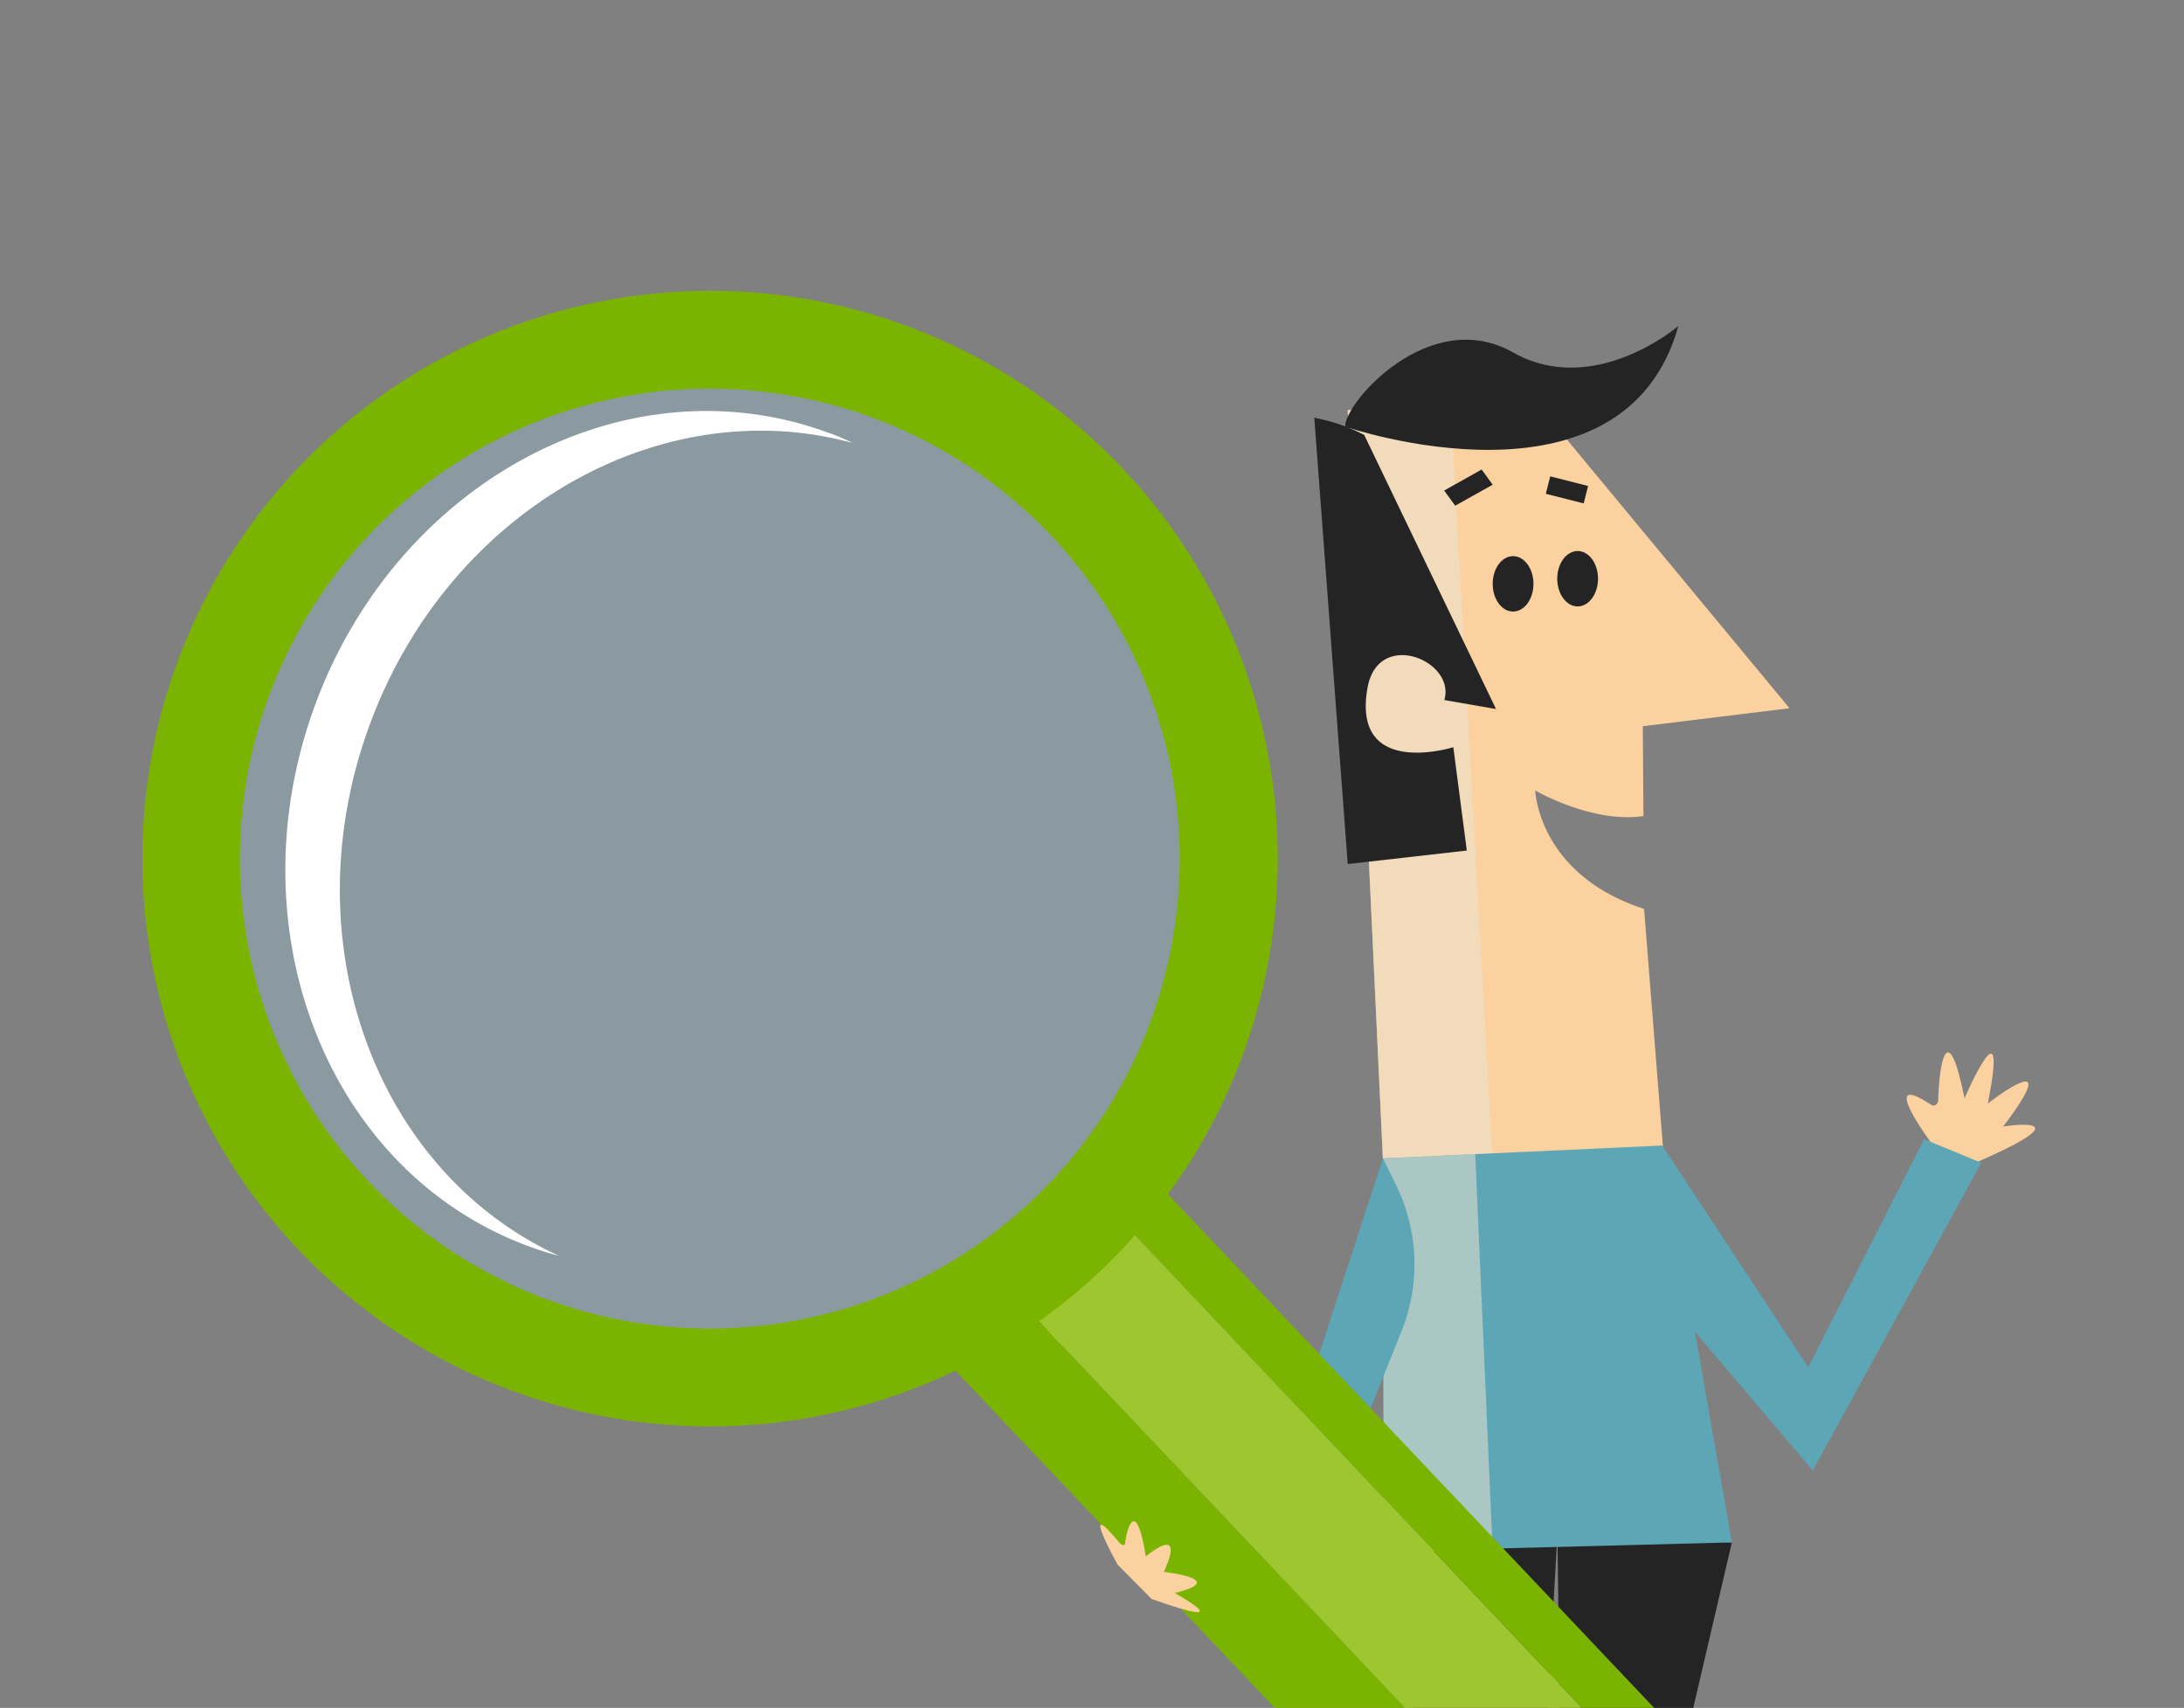 <svg xmlns="http://www.w3.org/2000/svg" xmlns:xlink="http://www.w3.org/1999/xlink" width="266" height="208" viewBox="0 0 266 208"><rect x="0" y="0" width="266" height="208" fill="#808080" stroke="none"/><defs><clipPath id="a"><rect width="266" height="208" transform="translate(265.987 505.164)" fill="#fff" stroke="#707070" stroke-width="1"/></clipPath></defs><g transform="translate(-265.987 -505.164)" clip-path="url(#a)"><g transform="translate(283.29 540.584)"><path d="M833.022,773.628s77.2-12.559,154.188,0C987.21,773.628,929.715,784.308,833.022,773.628Z" transform="translate(-764.471 -550.733)" fill="#a0c2be" opacity="0.5" style="isolation:isolate"/><g transform="translate(108.142 4.285)"><g transform="translate(32.872 147.063)"><path d="M899.4,814.96c0-17.992-14.594-9.69-22.462-3.923l15.442-66.117-21.247-1.087.91,71.127Z" transform="translate(-839.764 -743.833)" fill="#242424"/><path d="M881.238,810.43c-8.023-5.71-21.618-12.832-21.618,4.53h27.358l4.013-71.127H869.768Z" transform="translate(-859.62 -743.833)" fill="#242424"/></g><g transform="translate(32.867 147.063)" opacity="0.3"><path d="M890.27,743.833H869.764l11.472,66.6c-8.023-5.71-21.618-12.832-21.618,4.53h27.361l3.288-58.257Z" transform="translate(-859.618 -743.833)" fill="#242424"/></g><path d="M883.836,692.88l31.736,38.3L897.7,733.369l.079,10.946c-6.277.913-13.18-3.117-13.18-3.117s.33,10.233,13.257,14.426l2.343,29.559-34.123,1.58-4.315-91.87Z" transform="translate(-823.061 -684.631)" fill="#fbd29f"/><path d="M874.26,693.11l-12.5,1.384,4.315,91.868,13.341-.267Z" transform="translate(-823.061 -684.234)" fill="#ebe1cf" opacity="0.55" style="mix-blend-mode:multiply;isolation:isolate"/><path d="M882.4,729.431l-16.057-33.384a21.8,21.8,0,0,0-4.307-1.681c-.594-.142-1.182-.28-1.771-.417l4.076,54.362,14.5-1.643-1.64-12.586s-12.412,3.9-10.456-7.219c1.272-7.231,10.78-3.348,9.361,1.474Z" transform="translate(-825.637 -682.788)" fill="#242424"/><path d="M873.207,703.515c0,1.861-1.111,3.373-2.485,3.373s-2.482-1.509-2.482-3.373,1.109-3.375,2.482-3.375S873.207,701.648,873.207,703.515Z" transform="translate(-811.884 -672.114)" fill="#242424"/><path d="M876.093,703.283c0,1.861-1.112,3.375-2.482,3.375s-2.484-1.515-2.484-3.375,1.114-3.373,2.484-3.373S876.093,701.419,876.093,703.283Z" transform="translate(-806.907 -672.509)" fill="#242424"/><g transform="translate(50.447 17.477)"><path d="M867.414,700.672l-1.343-1.847,4.566-2.558,1.343,1.85Z" transform="translate(-866.071 -696.267)" fill="#242424"/></g><g transform="translate(62.829 18.305)"><path d="M870.616,698.7l.534-2.125,4.612,1.171-.534,2.123Z" transform="translate(-870.616 -696.571)" fill="#242424"/></g><path d="M890.6,728.135c.117-4.926,1.218-10.045,3.2-.221,0,0,5.454-12.644,2.836.638,0,0,9.759-7.607,1.871,2.8,0,0,10.658-1.692-3.277,4.373l-5.44-2.313s-6.8-9.151-.057-4.708C890.145,728.974,890.586,728.634,890.6,728.135Z" transform="translate(-779.975 -633.862)" fill="#fbd29f"/><path d="M873.712,738.176l5.746-11.194,17.784,27L911.357,726.2l6.952,2.877-20.52,37.484Z" transform="translate(-802.448 -627.17)" fill="#5da6b6"/><path d="M863.423,775.919l42.407-1.1-8.484-48.336-34.011,1.564Z" transform="translate(-820.34 -626.679)" fill="#5da6b6"/><path d="M874.571,726.874l-11.235.518.087,47.864H876.7Z" transform="translate(-820.34 -626.013)" fill="#ebe1cf" opacity="0.55" style="mix-blend-mode:multiply;isolation:isolate"/><path d="M858.531,735.556c-1.863-4.56-4.716-8.949-3.068.934,0,0-9.6-9.876-2.424,1.6,0,0-11.824-3.634-.749,3.286,0,0-10.562,2.209,4.62,2.915l4.264-4.1s3.1-10.971-1.624-4.416C859.253,736.18,858.721,736.019,858.531,735.556Z" transform="translate(-847.554 -619.705)" fill="#fbd29f"/><path d="M850.714,750.582l5.582-5.331,16.305,20.1,12.5-38.291,1.613,3.294a21.862,21.862,0,0,1,.648,17.741l-12.3,30.66Z" transform="translate(-842.105 -625.687)" fill="#5da6b6"/><path d="M861.645,702.112s33.9,11.611,40.582-12.26c0,0-10.257,8.8-20.158,3.207C871.93,687.335,861.534,699.208,861.645,702.112Z" transform="translate(-823.256 -689.852)" fill="#242424"/></g><g transform="translate(0 0)"><g transform="translate(97.811 106.968)"><path d="M921.11,795.009,858.545,728.9c-1.839-1.918-5.332-1.763-8.544.212l70.43,74.47C922.594,800.474,922.976,796.957,921.11,795.009Z" transform="translate(-833.004 -727.543)" fill="#7bb400"/><path d="M847.5,733.528c-3.67,3.512-4.839,8.3-2.591,10.766l62.584,66.1c2.289,2.463,7.176,1.591,10.865-1.926l1.678-1.594-70.879-74.89Z" transform="translate(-843.762 -719.876)" fill="#7bb400"/><path d="M927.777,802.589l-70.43-74.47a14.051,14.051,0,0,0-2.327,1.763l-9.279,8.78,70.879,74.89,9.257-8.726A16.4,16.4,0,0,0,927.777,802.589Z" transform="translate(-840.35 -726.55)" fill="#9ec62e"/></g><path d="M914.74,797.609a61.9,61.9,0,1,1,2.446-87.476A61.9,61.9,0,0,1,914.74,797.609Z" transform="translate(-803.653 -683.952)" fill="#a0d5ea" opacity="0.3" style="mix-blend-mode:screen;isolation:isolate"/><path d="M927.242,709.864a69.148,69.148,0,1,0-2.705,97.823A69.192,69.192,0,0,0,927.242,709.864Zm-91.8,86.888a57.23,57.23,0,1,1,80.9,2.237A57.211,57.211,0,0,1,835.442,796.751Z" transform="translate(-807.86 -688.279)" fill="#7bb400"/><path d="M824.41,732.222c9.454-26.216,35.327-41.124,58.95-34.676a24.552,24.552,0,0,0-3.258-1.354c-24.522-8.857-52.411,6.171-62.349,33.629-9.873,27.41,1.921,56.846,26.473,65.673a34.471,34.471,0,0,0,3.362,1.043C825.339,786.342,814.937,758.423,824.41,732.222Z" transform="translate(-796.816 -679.017)" fill="#fff" style="mix-blend-mode:screen;isolation:isolate"/></g><path d="M853.717,746c.354-2.721,1.493-5.026,2.528,1.575,0,0,4.964-4.242,2.2,1.869,0,0,8.083.891,1.324,2.577,0,0,8.473,4.708-2.811.727l-4.157-4.2s-4.863-8.789.207-2.689C853.317,746.233,853.682,746.274,853.717,746Z" transform="translate(-733.997 -593.43)" fill="#fbd29f"/></g></g></svg>